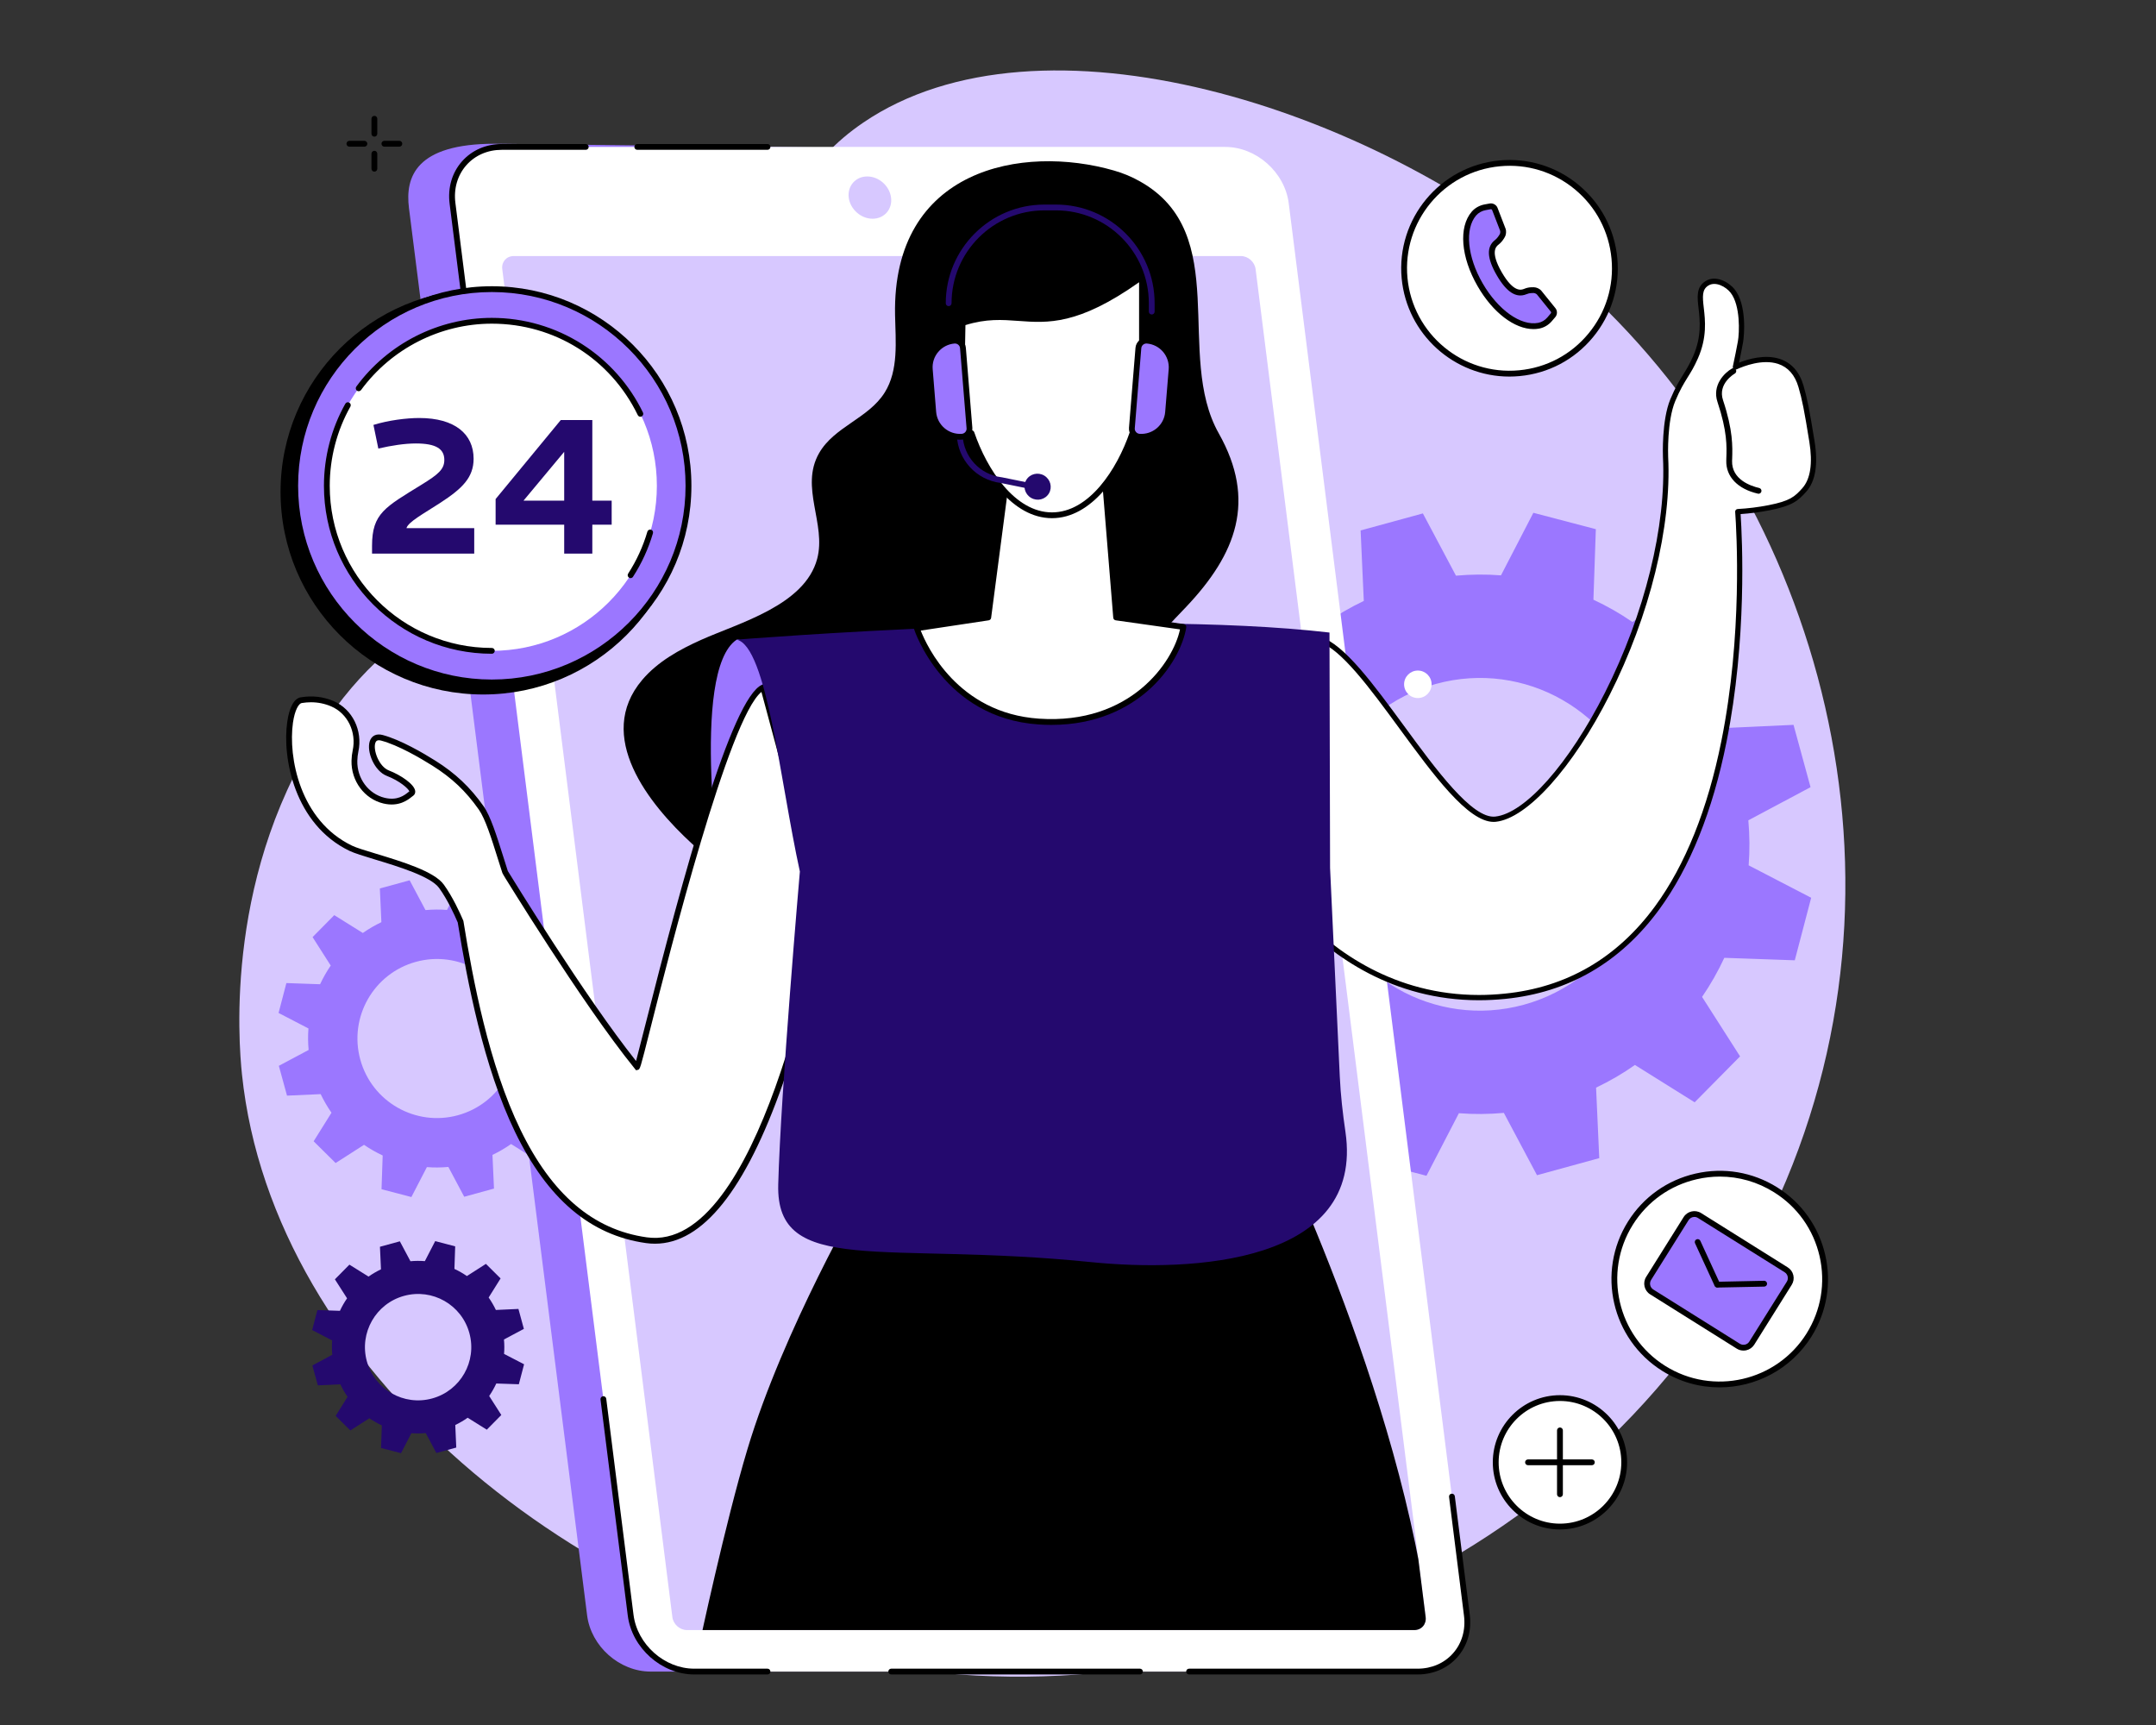 <?xml version="1.0" encoding="UTF-8"?>
<svg xmlns="http://www.w3.org/2000/svg" xmlns:xlink="http://www.w3.org/1999/xlink" width="250" zoomAndPan="magnify" viewBox="0 0 187.5 150" height="200" preserveAspectRatio="xMidYMid meet" version="1.0">
  <rect x="0" y="0" width="187.5" height="150" fill="#333333" stroke="none"/>
  <defs>
    <clipPath id="4d0c72084c">
      <path d="M 54.199 14 L 107.742 14 L 107.742 80.246 L 54.199 80.246 Z M 54.199 14 " clip-rule="nonzero"></path>
    </clipPath>
    <clipPath id="048216a967">
      <path d="M 123.984 140.613 L 119.84 107.777 L 145.445 100.18 L 158.719 40.34 C 153.422 7.703 108.473 8.207 107.848 8.207 L 44.672 22.266 C 44.047 22.266 43.602 22.773 43.68 23.398 L 24.18 31.18 L 24.18 81.367 L 46.543 104.781 L 54.914 112.418 L 58.473 140.613 C 58.551 141.242 59.121 141.746 59.746 141.746 L 122.992 141.746 C 123.621 141.746 124.062 141.242 123.984 140.613 Z M 123.984 140.613 " clip-rule="nonzero"></path>
    </clipPath>
    <clipPath id="867f767145">
      <path d="M 60.758 96.875 L 124.445 96.875 L 124.445 141.801 L 60.758 141.801 Z M 60.758 96.875 " clip-rule="nonzero"></path>
    </clipPath>
    <clipPath id="6467fea8c6">
      <path d="M 123.984 140.613 L 119.84 107.777 L 145.445 100.18 L 158.719 40.34 C 153.422 7.703 108.473 8.207 107.848 8.207 L 44.672 22.266 C 44.047 22.266 43.602 22.773 43.68 23.398 L 24.18 31.18 L 24.18 81.367 L 46.543 104.781 L 54.914 112.418 L 58.473 140.613 C 58.551 141.242 59.121 141.746 59.746 141.746 L 122.992 141.746 C 123.621 141.746 124.062 141.242 123.984 140.613 Z M 123.984 140.613 " clip-rule="nonzero"></path>
    </clipPath>
    <clipPath id="a63de31ba4">
      <path d="M 107.359 24.418 L 157.777 24.418 L 157.777 86.809 L 107.359 86.809 Z M 107.359 24.418 " clip-rule="nonzero"></path>
    </clipPath>
    <clipPath id="bd984343f4">
      <path d="M 123.984 140.613 L 119.84 107.777 L 145.445 100.18 L 158.719 40.34 C 153.422 7.703 108.473 8.207 107.848 8.207 L 44.672 22.266 C 44.047 22.266 43.602 22.773 43.68 23.398 L 24.18 31.18 L 24.18 81.367 L 46.543 104.781 L 54.914 112.418 L 58.473 140.613 C 58.551 141.242 59.121 141.746 59.746 141.746 L 122.992 141.746 C 123.621 141.746 124.062 141.242 123.984 140.613 Z M 123.984 140.613 " clip-rule="nonzero"></path>
    </clipPath>
    <clipPath id="878b353460">
      <path d="M 107.129 24.188 L 158 24.188 L 158 87 L 107.129 87 Z M 107.129 24.188 " clip-rule="nonzero"></path>
    </clipPath>
    <clipPath id="1287dfb0cd">
      <path d="M 123.984 140.613 L 119.84 107.777 L 145.445 100.18 L 158.719 40.34 C 153.422 7.703 108.473 8.207 107.848 8.207 L 44.672 22.266 C 44.047 22.266 43.602 22.773 43.68 23.398 L 24.18 31.18 L 24.18 81.367 L 46.543 104.781 L 54.914 112.418 L 58.473 140.613 C 58.551 141.242 59.121 141.746 59.746 141.746 L 122.992 141.746 C 123.621 141.746 124.062 141.242 123.984 140.613 Z M 123.984 140.613 " clip-rule="nonzero"></path>
    </clipPath>
    <clipPath id="1023315fb1">
      <path d="M 149.234 32 L 153.199 32 L 153.199 42.949 L 149.234 42.949 Z M 149.234 32 " clip-rule="nonzero"></path>
    </clipPath>
    <clipPath id="f6bfa53dd8">
      <path d="M 123.984 140.613 L 119.84 107.777 L 145.445 100.18 L 158.719 40.34 C 153.422 7.703 108.473 8.207 107.848 8.207 L 44.672 22.266 C 44.047 22.266 43.602 22.773 43.68 23.398 L 24.18 31.18 L 24.18 81.367 L 46.543 104.781 L 54.914 112.418 L 58.473 140.613 C 58.551 141.242 59.121 141.746 59.746 141.746 L 122.992 141.746 C 123.621 141.746 124.062 141.242 123.984 140.613 Z M 123.984 140.613 " clip-rule="nonzero"></path>
    </clipPath>
    <clipPath id="f4719d7991">
      <path d="M 61.75 55.535 L 71.738 55.535 L 71.738 79.102 L 61.75 79.102 Z M 61.75 55.535 " clip-rule="nonzero"></path>
    </clipPath>
    <clipPath id="37bb916f4d">
      <path d="M 123.984 140.613 L 119.84 107.777 L 145.445 100.18 L 158.719 40.34 C 153.422 7.703 108.473 8.207 107.848 8.207 L 44.672 22.266 C 44.047 22.266 43.602 22.773 43.68 23.398 L 24.18 31.18 L 24.18 81.367 L 46.543 104.781 L 54.914 112.418 L 58.473 140.613 C 58.551 141.242 59.121 141.746 59.746 141.746 L 122.992 141.746 C 123.621 141.746 124.062 141.242 123.984 140.613 Z M 123.984 140.613 " clip-rule="nonzero"></path>
    </clipPath>
    <clipPath id="7587466b2d">
      <path d="M 25.137 59.73 L 71.738 59.73 L 71.738 107.934 L 25.137 107.934 Z M 25.137 59.73 " clip-rule="nonzero"></path>
    </clipPath>
    <clipPath id="113dae4056">
      <path d="M 123.984 140.613 L 119.84 107.777 L 145.445 100.18 L 158.719 40.34 C 153.422 7.703 108.473 8.207 107.848 8.207 L 44.672 22.266 C 44.047 22.266 43.602 22.773 43.68 23.398 L 24.18 31.18 L 24.18 81.367 L 46.543 104.781 L 54.914 112.418 L 58.473 140.613 C 58.551 141.242 59.121 141.746 59.746 141.746 L 122.992 141.746 C 123.621 141.746 124.062 141.242 123.984 140.613 Z M 123.984 140.613 " clip-rule="nonzero"></path>
    </clipPath>
    <clipPath id="817a56eb83">
      <path d="M 24.832 59.426 L 71.969 59.426 L 71.969 108.164 L 24.832 108.164 Z M 24.832 59.426 " clip-rule="nonzero"></path>
    </clipPath>
    <clipPath id="49cae54429">
      <path d="M 123.984 140.613 L 119.84 107.777 L 145.445 100.18 L 158.719 40.34 C 153.422 7.703 108.473 8.207 107.848 8.207 L 44.672 22.266 C 44.047 22.266 43.602 22.773 43.68 23.398 L 24.18 31.18 L 24.18 81.367 L 46.543 104.781 L 54.914 112.418 L 58.473 140.613 C 58.551 141.242 59.121 141.746 59.746 141.746 L 122.992 141.746 C 123.621 141.746 124.062 141.242 123.984 140.613 Z M 123.984 140.613 " clip-rule="nonzero"></path>
    </clipPath>
    <clipPath id="a5d8af8f4f">
      <path d="M 64.035 54.164 L 117.199 54.164 L 117.199 110.07 L 64.035 110.07 Z M 64.035 54.164 " clip-rule="nonzero"></path>
    </clipPath>
    <clipPath id="67b32bff88">
      <path d="M 123.984 140.613 L 119.84 107.777 L 145.445 100.18 L 158.719 40.34 C 153.422 7.703 108.473 8.207 107.848 8.207 L 44.672 22.266 C 44.047 22.266 43.602 22.773 43.68 23.398 L 24.18 31.18 L 24.18 81.367 L 46.543 104.781 L 54.914 112.418 L 58.473 140.613 C 58.551 141.242 59.121 141.746 59.746 141.746 L 122.992 141.746 C 123.621 141.746 124.062 141.242 123.984 140.613 Z M 123.984 140.613 " clip-rule="nonzero"></path>
    </clipPath>
    <clipPath id="2c5542402d">
      <path d="M 79.672 41.043 L 102.938 41.043 L 102.938 62.855 L 79.672 62.855 Z M 79.672 41.043 " clip-rule="nonzero"></path>
    </clipPath>
    <clipPath id="7695a63ca3">
      <path d="M 123.984 140.613 L 119.84 107.777 L 145.445 100.18 L 158.719 40.34 C 153.422 7.703 108.473 8.207 107.848 8.207 L 44.672 22.266 C 44.047 22.266 43.602 22.773 43.68 23.398 L 24.18 31.18 L 24.18 81.367 L 46.543 104.781 L 54.914 112.418 L 58.473 140.613 C 58.551 141.242 59.121 141.746 59.746 141.746 L 122.992 141.746 C 123.621 141.746 124.062 141.242 123.984 140.613 Z M 123.984 140.613 " clip-rule="nonzero"></path>
    </clipPath>
    <clipPath id="6592b5b963">
      <path d="M 79.445 40.816 L 103.242 40.816 L 103.242 63.086 L 79.445 63.086 Z M 79.445 40.816 " clip-rule="nonzero"></path>
    </clipPath>
    <clipPath id="702b21fed1">
      <path d="M 123.984 140.613 L 119.84 107.777 L 145.445 100.18 L 158.719 40.34 C 153.422 7.703 108.473 8.207 107.848 8.207 L 44.672 22.266 C 44.047 22.266 43.602 22.773 43.68 23.398 L 24.18 31.18 L 24.18 81.367 L 46.543 104.781 L 54.914 112.418 L 58.473 140.613 C 58.551 141.242 59.121 141.746 59.746 141.746 L 122.992 141.746 C 123.621 141.746 124.062 141.242 123.984 140.613 Z M 123.984 140.613 " clip-rule="nonzero"></path>
    </clipPath>
    <clipPath id="77788d9c8d">
      <path d="M 81.578 24.035 L 101.332 24.035 L 101.332 44.855 L 81.578 44.855 Z M 81.578 24.035 " clip-rule="nonzero"></path>
    </clipPath>
    <clipPath id="12efca3e3c">
      <path d="M 123.984 140.613 L 119.84 107.777 L 145.445 100.18 L 158.719 40.34 C 153.422 7.703 108.473 8.207 107.848 8.207 L 44.672 22.266 C 44.047 22.266 43.602 22.773 43.68 23.398 L 24.18 31.18 L 24.18 81.367 L 46.543 104.781 L 54.914 112.418 L 58.473 140.613 C 58.551 141.242 59.121 141.746 59.746 141.746 L 122.992 141.746 C 123.621 141.746 124.062 141.242 123.984 140.613 Z M 123.984 140.613 " clip-rule="nonzero"></path>
    </clipPath>
    <clipPath id="ac10a73935">
      <path d="M 81.352 23.73 L 101.641 23.73 L 101.641 45.086 L 81.352 45.086 Z M 81.352 23.73 " clip-rule="nonzero"></path>
    </clipPath>
    <clipPath id="13c0249dba">
      <path d="M 123.984 140.613 L 119.84 107.777 L 145.445 100.18 L 158.719 40.34 C 153.422 7.703 108.473 8.207 107.848 8.207 L 44.672 22.266 C 44.047 22.266 43.602 22.773 43.68 23.398 L 24.18 31.18 L 24.18 81.367 L 46.543 104.781 L 54.914 112.418 L 58.473 140.613 C 58.551 141.242 59.121 141.746 59.746 141.746 L 122.992 141.746 C 123.621 141.746 124.062 141.242 123.984 140.613 Z M 123.984 140.613 " clip-rule="nonzero"></path>
    </clipPath>
    <clipPath id="cce53c5f4b">
      <path d="M 83.105 35.629 L 90.047 35.629 L 90.047 42.57 L 83.105 42.57 Z M 83.105 35.629 " clip-rule="nonzero"></path>
    </clipPath>
    <clipPath id="8df67375c1">
      <path d="M 123.984 140.613 L 119.84 107.777 L 145.445 100.18 L 158.719 40.34 C 153.422 7.703 108.473 8.207 107.848 8.207 L 44.672 22.266 C 44.047 22.266 43.602 22.773 43.68 23.398 L 24.18 31.18 L 24.18 81.367 L 46.543 104.781 L 54.914 112.418 L 58.473 140.613 C 58.551 141.242 59.121 141.746 59.746 141.746 L 122.992 141.746 C 123.621 141.746 124.062 141.242 123.984 140.613 Z M 123.984 140.613 " clip-rule="nonzero"></path>
    </clipPath>
    <clipPath id="2229b712ea">
      <path d="M 89.055 41.121 L 91.418 41.121 L 91.418 43.484 L 89.055 43.484 Z M 89.055 41.121 " clip-rule="nonzero"></path>
    </clipPath>
    <clipPath id="f7e793b2fa">
      <path d="M 123.984 140.613 L 119.84 107.777 L 145.445 100.18 L 158.719 40.34 C 153.422 7.703 108.473 8.207 107.848 8.207 L 44.672 22.266 C 44.047 22.266 43.602 22.773 43.68 23.398 L 24.18 31.18 L 24.18 81.367 L 46.543 104.781 L 54.914 112.418 L 58.473 140.613 C 58.551 141.242 59.121 141.746 59.746 141.746 L 122.992 141.746 C 123.621 141.746 124.062 141.242 123.984 140.613 Z M 123.984 140.613 " clip-rule="nonzero"></path>
    </clipPath>
    <clipPath id="a8feb6da1e">
      <path d="M 80.816 29.602 L 84.324 29.602 L 84.324 37.992 L 80.816 37.992 Z M 80.816 29.602 " clip-rule="nonzero"></path>
    </clipPath>
    <clipPath id="d002f071fd">
      <path d="M 123.984 140.613 L 119.84 107.777 L 145.445 100.18 L 158.719 40.34 C 153.422 7.703 108.473 8.207 107.848 8.207 L 44.672 22.266 C 44.047 22.266 43.602 22.773 43.68 23.398 L 24.18 31.18 L 24.18 81.367 L 46.543 104.781 L 54.914 112.418 L 58.473 140.613 C 58.551 141.242 59.121 141.746 59.746 141.746 L 122.992 141.746 C 123.621 141.746 124.062 141.242 123.984 140.613 Z M 123.984 140.613 " clip-rule="nonzero"></path>
    </clipPath>
    <clipPath id="ed469294fb">
      <path d="M 80.586 29.297 L 84.629 29.297 L 84.629 38.297 L 80.586 38.297 Z M 80.586 29.297 " clip-rule="nonzero"></path>
    </clipPath>
    <clipPath id="ac27b43089">
      <path d="M 123.984 140.613 L 119.84 107.777 L 145.445 100.18 L 158.719 40.34 C 153.422 7.703 108.473 8.207 107.848 8.207 L 44.672 22.266 C 44.047 22.266 43.602 22.773 43.68 23.398 L 24.18 31.18 L 24.18 81.367 L 46.543 104.781 L 54.914 112.418 L 58.473 140.613 C 58.551 141.242 59.121 141.746 59.746 141.746 L 122.992 141.746 C 123.621 141.746 124.062 141.242 123.984 140.613 Z M 123.984 140.613 " clip-rule="nonzero"></path>
    </clipPath>
    <clipPath id="1c76ae82eb">
      <path d="M 98.359 29.602 L 101.945 29.602 L 101.945 37.992 L 98.359 37.992 Z M 98.359 29.602 " clip-rule="nonzero"></path>
    </clipPath>
    <clipPath id="5e2f0704ad">
      <path d="M 123.984 140.613 L 119.84 107.777 L 145.445 100.18 L 158.719 40.34 C 153.422 7.703 108.473 8.207 107.848 8.207 L 44.672 22.266 C 44.047 22.266 43.602 22.773 43.68 23.398 L 24.18 31.18 L 24.18 81.367 L 46.543 104.781 L 54.914 112.418 L 58.473 140.613 C 58.551 141.242 59.121 141.746 59.746 141.746 L 122.992 141.746 C 123.621 141.746 124.062 141.242 123.984 140.613 Z M 123.984 140.613 " clip-rule="nonzero"></path>
    </clipPath>
    <clipPath id="aa8298b737">
      <path d="M 98.129 29.297 L 102.172 29.297 L 102.172 38.297 L 98.129 38.297 Z M 98.129 29.297 " clip-rule="nonzero"></path>
    </clipPath>
    <clipPath id="b81bfbdb4e">
      <path d="M 123.984 140.613 L 119.84 107.777 L 145.445 100.18 L 158.719 40.34 C 153.422 7.703 108.473 8.207 107.848 8.207 L 44.672 22.266 C 44.047 22.266 43.602 22.773 43.68 23.398 L 24.18 31.18 L 24.18 81.367 L 46.543 104.781 L 54.914 112.418 L 58.473 140.613 C 58.551 141.242 59.121 141.746 59.746 141.746 L 122.992 141.746 C 123.621 141.746 124.062 141.242 123.984 140.613 Z M 123.984 140.613 " clip-rule="nonzero"></path>
    </clipPath>
    <clipPath id="106449b570">
      <path d="M 82.188 17.781 L 100.418 17.781 L 100.418 27.391 L 82.188 27.391 Z M 82.188 17.781 " clip-rule="nonzero"></path>
    </clipPath>
    <clipPath id="67b7956c21">
      <path d="M 123.984 140.613 L 119.84 107.777 L 145.445 100.18 L 158.719 40.34 C 153.422 7.703 108.473 8.207 107.848 8.207 L 44.672 22.266 C 44.047 22.266 43.602 22.773 43.68 23.398 L 24.18 31.18 L 24.18 81.367 L 46.543 104.781 L 54.914 112.418 L 58.473 140.613 C 58.551 141.242 59.121 141.746 59.746 141.746 L 122.992 141.746 C 123.621 141.746 124.062 141.242 123.984 140.613 Z M 123.984 140.613 " clip-rule="nonzero"></path>
    </clipPath>
  </defs>
  <path fill="#d7c8ff" d="M 54.633 41.402 C 69.242 26.695 65.059 17.48 75.059 10.672 C 90.438 0.199 119.148 9.211 136.086 23.621 C 156.832 41.266 167.535 73.492 155.34 102.641 C 142.355 133.688 108.191 149.801 77.707 144.945 C 50.484 140.609 23.727 119.152 21.043 93.422 C 20.754 90.633 19.473 75.555 28.469 62.555 C 35.906 51.812 43.051 53.059 54.633 41.402 " fill-opacity="1" fill-rule="nonzero"></path>
  <path fill="#9b77ff" d="M 132.523 87.367 C 124.824 89.477 116.871 84.941 114.766 77.234 C 112.656 69.531 117.188 61.574 124.887 59.469 C 132.586 57.359 140.535 61.891 142.645 69.598 C 144.754 77.301 140.219 85.258 132.523 87.367 Z M 157.457 68.449 L 155.977 63.031 L 149.852 63.309 C 149.281 62.117 148.625 60.984 147.883 59.926 L 151.125 54.73 L 147.133 50.777 L 141.965 54.086 C 140.891 53.344 139.754 52.699 138.574 52.148 L 138.785 46.016 L 133.352 44.59 L 130.535 50.031 C 129.246 49.93 127.938 49.941 126.621 50.059 L 123.742 44.645 L 118.328 46.125 L 118.605 52.254 C 117.414 52.824 116.281 53.48 115.227 54.227 L 110.031 50.98 L 106.082 54.973 L 109.387 60.145 C 108.648 61.223 108 62.359 107.449 63.543 L 101.324 63.332 L 99.898 68.766 L 105.336 71.586 C 105.234 72.875 105.246 74.184 105.363 75.5 L 99.949 78.383 L 101.434 83.801 L 107.559 83.523 C 108.129 84.715 108.785 85.848 109.527 86.906 L 106.285 92.105 L 110.277 96.055 L 115.445 92.75 C 116.52 93.488 117.656 94.133 118.836 94.684 L 118.625 100.82 L 124.055 102.242 L 126.875 96.801 C 128.164 96.902 129.473 96.891 130.785 96.773 L 133.668 102.191 L 139.082 100.707 L 138.805 94.578 C 139.996 94.008 141.129 93.352 142.184 92.605 L 147.379 95.852 L 151.328 91.859 L 148.023 86.688 C 148.762 85.609 149.406 84.477 149.957 83.289 L 156.086 83.504 L 157.512 78.066 L 152.074 75.246 C 152.176 73.957 152.164 72.648 152.047 71.332 L 157.457 68.449 " fill-opacity="1" fill-rule="nonzero"></path>
  <path fill="#9b77ff" d="M 39.824 96.977 C 36.145 97.984 32.34 95.816 31.332 92.133 C 30.324 88.449 32.492 84.645 36.172 83.637 C 39.855 82.629 43.656 84.797 44.664 88.48 C 45.672 92.164 43.504 95.969 39.824 96.977 Z M 51.746 87.934 L 51.039 85.34 L 48.109 85.473 C 47.836 84.902 47.523 84.363 47.168 83.855 L 48.719 81.371 L 46.809 79.48 L 44.34 81.062 C 43.824 80.711 43.281 80.398 42.719 80.137 L 42.816 77.203 L 40.223 76.523 L 38.875 79.125 C 38.258 79.074 37.633 79.082 37.004 79.137 L 35.625 76.547 L 33.035 77.258 L 33.168 80.188 C 32.602 80.461 32.059 80.773 31.555 81.129 L 29.07 79.578 L 27.184 81.488 L 28.762 83.961 C 28.41 84.477 28.102 85.02 27.836 85.586 L 24.906 85.484 L 24.227 88.082 L 26.824 89.43 C 26.777 90.047 26.781 90.672 26.84 91.301 L 24.25 92.68 L 24.961 95.273 L 27.887 95.141 C 28.16 95.707 28.473 96.25 28.828 96.758 L 27.277 99.242 L 29.188 101.133 L 31.656 99.551 C 32.172 99.902 32.715 100.211 33.281 100.477 L 33.18 103.41 L 35.777 104.09 L 37.125 101.488 C 37.738 101.535 38.363 101.531 38.992 101.473 L 40.371 104.066 L 42.961 103.355 L 42.828 100.426 C 43.398 100.152 43.938 99.84 44.445 99.48 L 46.93 101.035 L 48.816 99.125 L 47.234 96.652 C 47.59 96.137 47.898 95.594 48.16 95.027 L 51.09 95.129 L 51.773 92.531 L 49.172 91.184 C 49.223 90.566 49.215 89.941 49.16 89.309 L 51.746 87.934 " fill-opacity="1" fill-rule="nonzero"></path>
  <path fill="#ffffff" d="M 141.25 127.156 C 141.25 130.242 138.75 132.746 135.664 132.746 C 132.578 132.746 130.078 130.242 130.078 127.156 C 130.078 124.07 132.578 121.57 135.664 121.57 C 138.75 121.57 141.25 124.07 141.25 127.156 " fill-opacity="1" fill-rule="nonzero"></path>
  <path fill="#000000" d="M 135.664 121.824 C 132.723 121.824 130.332 124.215 130.332 127.156 C 130.332 130.098 132.723 132.492 135.664 132.492 C 138.605 132.492 141 130.098 141 127.156 C 141 124.215 138.605 121.824 135.664 121.824 Z M 135.664 132.996 C 132.445 132.996 129.824 130.379 129.824 127.156 C 129.824 123.938 132.445 121.32 135.664 121.32 C 138.883 121.32 141.504 123.938 141.504 127.156 C 141.504 130.379 138.883 132.996 135.664 132.996 " fill-opacity="1" fill-rule="nonzero"></path>
  <path fill="#000000" d="M 135.664 130.188 C 135.523 130.188 135.41 130.074 135.41 129.934 L 135.41 124.383 C 135.41 124.242 135.523 124.129 135.664 124.129 C 135.805 124.129 135.918 124.242 135.918 124.383 L 135.918 129.934 C 135.918 130.074 135.805 130.188 135.664 130.188 " fill-opacity="1" fill-rule="nonzero"></path>
  <path fill="#000000" d="M 138.441 127.41 L 132.887 127.41 C 132.746 127.41 132.633 127.297 132.633 127.156 C 132.633 127.02 132.746 126.906 132.887 126.906 L 138.441 126.906 C 138.582 126.906 138.691 127.02 138.691 127.156 C 138.691 127.297 138.582 127.41 138.441 127.41 " fill-opacity="1" fill-rule="nonzero"></path>
  <path fill="#ffffff" d="M 141.789 106.363 C 144.477 102.074 150.133 100.773 154.422 103.461 C 158.711 106.148 160.008 111.805 157.324 116.094 C 154.633 120.383 148.98 121.68 144.691 118.992 C 140.402 116.305 139.105 110.652 141.789 106.363 " fill-opacity="1" fill-rule="nonzero"></path>
  <path fill="#000000" d="M 141.789 106.363 L 141.793 106.363 Z M 149.574 102.312 C 148.902 102.312 148.23 102.387 147.562 102.543 C 145.242 103.074 143.266 104.48 142.004 106.496 C 139.395 110.66 140.66 116.172 144.824 118.777 C 148.988 121.387 154.5 120.121 157.109 115.957 C 158.371 113.941 158.773 111.555 158.242 109.234 C 157.707 106.914 156.305 104.938 154.285 103.676 C 152.852 102.777 151.227 102.312 149.574 102.312 Z M 149.539 120.641 C 147.832 120.641 146.109 120.18 144.559 119.207 C 140.156 116.449 138.82 110.629 141.578 106.227 C 142.91 104.098 144.996 102.613 147.449 102.051 C 149.898 101.488 152.422 101.914 154.555 103.246 C 156.688 104.582 158.168 106.668 158.734 109.121 C 159.297 111.57 158.871 114.094 157.535 116.227 C 155.75 119.074 152.68 120.641 149.539 120.641 " fill-opacity="1" fill-rule="nonzero"></path>
  <path fill="#9b77ff" d="M 151.57 117.309 L 143.25 112.098 C 143.07 111.98 143.012 111.746 143.129 111.562 L 146.879 105.574 C 146.992 105.395 147.23 105.34 147.41 105.453 L 155.73 110.664 C 155.91 110.777 155.965 111.016 155.855 111.195 L 152.102 117.184 C 151.988 117.367 151.75 117.422 151.57 117.309 " fill-opacity="1" fill-rule="nonzero"></path>
  <path fill="#000000" d="M 147.355 105.82 C 147.156 105.82 146.961 105.922 146.848 106.102 L 143.59 111.301 C 143.414 111.582 143.5 111.953 143.777 112.129 L 151.309 116.848 C 151.441 116.93 151.605 116.957 151.762 116.922 C 151.918 116.887 152.051 116.793 152.133 116.656 L 155.391 111.457 C 155.477 111.32 155.504 111.16 155.469 111.004 C 155.434 110.848 155.34 110.715 155.203 110.629 L 147.672 105.914 C 147.574 105.852 147.465 105.82 147.355 105.82 Z M 151.625 117.441 C 151.418 117.441 151.219 117.387 151.039 117.273 L 143.512 112.555 C 142.996 112.234 142.836 111.551 143.16 111.035 L 146.418 105.836 C 146.742 105.316 147.426 105.16 147.941 105.484 L 155.469 110.203 C 155.719 110.359 155.895 110.602 155.961 110.891 C 156.027 111.18 155.977 111.473 155.82 111.723 L 152.562 116.926 C 152.406 117.176 152.16 117.348 151.875 117.414 C 151.789 117.434 151.707 117.441 151.625 117.441 " fill-opacity="1" fill-rule="nonzero"></path>
  <path fill="#000000" d="M 149.34 111.949 C 149.246 111.949 149.152 111.895 149.109 111.801 L 147.41 108.105 C 147.355 107.98 147.41 107.832 147.535 107.773 C 147.664 107.715 147.812 107.77 147.871 107.895 L 149.57 111.59 C 149.629 111.719 149.57 111.867 149.445 111.926 C 149.41 111.941 149.375 111.949 149.34 111.949 " fill-opacity="1" fill-rule="nonzero"></path>
  <path fill="#000000" d="M 149.359 111.961 C 149.223 111.961 149.109 111.852 149.105 111.715 C 149.105 111.574 149.215 111.461 149.355 111.457 L 153.418 111.371 C 153.555 111.367 153.676 111.48 153.676 111.621 C 153.68 111.758 153.57 111.875 153.43 111.879 L 149.363 111.961 C 149.363 111.961 149.359 111.961 149.359 111.961 " fill-opacity="1" fill-rule="nonzero"></path>
  <path fill="#ffffff" d="M 122.152 24.184 C 121.68 19.145 125.379 14.676 130.418 14.203 C 135.457 13.73 139.926 17.434 140.398 22.473 C 140.871 27.512 137.172 31.98 132.133 32.453 C 127.094 32.926 122.625 29.223 122.152 24.184 " fill-opacity="1" fill-rule="nonzero"></path>
  <path fill="#000000" d="M 122.402 24.16 C 122.863 29.051 127.211 32.66 132.109 32.199 C 134.477 31.977 136.621 30.848 138.137 29.012 C 139.656 27.18 140.371 24.867 140.148 22.496 C 139.926 20.125 138.793 17.984 136.961 16.465 C 135.129 14.949 132.812 14.234 130.445 14.457 C 125.551 14.914 121.945 19.27 122.402 24.16 Z M 131.27 32.746 C 126.469 32.746 122.355 29.078 121.898 24.207 C 121.418 19.039 125.227 14.438 130.398 13.953 C 132.898 13.719 135.348 14.473 137.285 16.078 C 139.219 17.68 140.414 19.945 140.652 22.449 C 140.887 24.953 140.133 27.398 138.527 29.336 C 136.922 31.273 134.66 32.469 132.156 32.703 C 131.859 32.73 131.562 32.746 131.27 32.746 " fill-opacity="1" fill-rule="nonzero"></path>
  <path fill="#9b77ff" d="M 135.074 26.957 L 133.859 25.453 C 133.758 25.328 133.547 25.227 133.383 25.227 L 133.18 25.23 C 132.996 25.234 132.816 25.281 132.648 25.352 C 132.168 25.547 131.395 25.555 130.383 23.801 C 129.375 22.059 129.758 21.391 130.168 21.074 C 130.344 20.934 130.488 20.758 130.602 20.566 L 130.648 20.488 C 130.73 20.352 130.75 20.117 130.695 19.965 L 130 18.16 C 129.941 18.012 129.766 17.914 129.605 17.941 L 129.156 18.023 C 128.781 18.094 128.43 18.281 128.18 18.574 C 127.121 19.812 127.297 22.297 128.723 24.762 C 130.148 27.234 132.215 28.629 133.82 28.324 C 134.191 28.25 134.523 28.047 134.766 27.762 L 135.07 27.406 C 135.172 27.281 135.176 27.082 135.074 26.957 " fill-opacity="1" fill-rule="nonzero"></path>
  <path fill="#000000" d="M 129.664 18.191 C 129.66 18.191 129.652 18.191 129.652 18.191 L 129.203 18.273 C 128.871 18.332 128.578 18.5 128.371 18.738 C 127.375 19.902 127.605 22.328 128.941 24.637 C 130.277 26.949 132.262 28.363 133.773 28.074 C 134.078 28.016 134.363 27.848 134.574 27.598 L 134.875 27.242 C 134.902 27.211 134.902 27.145 134.879 27.113 L 133.664 25.609 C 133.613 25.547 133.465 25.48 133.387 25.48 L 133.184 25.484 C 133.047 25.488 132.898 25.52 132.742 25.586 C 131.859 25.945 131.016 25.406 130.164 23.93 C 129.312 22.457 129.262 21.457 130.012 20.875 C 130.148 20.766 130.277 20.617 130.387 20.434 L 130.434 20.359 C 130.473 20.289 130.488 20.133 130.457 20.055 L 129.762 18.254 C 129.75 18.219 129.699 18.191 129.664 18.191 Z M 133.367 28.617 C 131.723 28.617 129.828 27.188 128.504 24.887 C 127.043 22.359 126.836 19.754 127.988 18.41 C 128.27 18.082 128.668 17.859 129.109 17.777 L 129.559 17.695 C 129.836 17.645 130.133 17.809 130.234 18.07 L 130.93 19.875 C 131.016 20.098 130.988 20.418 130.863 20.617 L 130.82 20.695 C 130.68 20.93 130.512 21.125 130.32 21.273 C 130.133 21.422 129.559 21.867 130.602 23.676 C 131.648 25.488 132.324 25.211 132.551 25.117 C 132.762 25.031 132.973 24.984 133.176 24.98 L 133.379 24.977 C 133.621 24.977 133.91 25.109 134.055 25.293 L 135.27 26.797 C 135.449 27.016 135.445 27.355 135.262 27.57 L 134.957 27.926 C 134.672 28.262 134.285 28.488 133.867 28.57 C 133.703 28.602 133.535 28.617 133.367 28.617 " fill-opacity="1" fill-rule="nonzero"></path>
  <path fill="#000000" d="M 32.559 11.883 C 32.418 11.883 32.305 11.773 32.305 11.633 L 32.305 10.324 C 32.305 10.188 32.418 10.074 32.559 10.074 C 32.699 10.074 32.812 10.188 32.812 10.324 L 32.812 11.633 C 32.812 11.773 32.699 11.883 32.559 11.883 " fill-opacity="1" fill-rule="nonzero"></path>
  <path fill="#000000" d="M 32.559 14.926 C 32.418 14.926 32.305 14.812 32.305 14.672 L 32.305 13.367 C 32.305 13.23 32.418 13.113 32.559 13.113 C 32.699 13.113 32.812 13.23 32.812 13.367 L 32.812 14.672 C 32.812 14.812 32.699 14.926 32.559 14.926 " fill-opacity="1" fill-rule="nonzero"></path>
  <path fill="#000000" d="M 31.691 12.754 L 30.387 12.754 C 30.246 12.754 30.133 12.641 30.133 12.5 C 30.133 12.359 30.246 12.246 30.387 12.246 L 31.691 12.246 C 31.832 12.246 31.945 12.359 31.945 12.5 C 31.945 12.641 31.832 12.754 31.691 12.754 " fill-opacity="1" fill-rule="nonzero"></path>
  <path fill="#000000" d="M 34.73 12.754 L 33.426 12.754 C 33.285 12.754 33.176 12.641 33.176 12.5 C 33.176 12.359 33.285 12.246 33.426 12.246 L 34.73 12.246 C 34.871 12.246 34.984 12.359 34.984 12.5 C 34.984 12.641 34.871 12.754 34.73 12.754 " fill-opacity="1" fill-rule="nonzero"></path>
  <path fill="#ffffff" d="M 53.137 30.988 C 51.918 30.988 50.926 31.98 50.926 33.203 C 50.926 34.422 51.918 35.414 53.137 35.414 C 54.359 35.414 55.352 34.422 55.352 33.203 C 55.352 31.98 54.359 30.988 53.137 30.988 Z M 53.137 35.922 C 51.641 35.922 50.418 34.699 50.418 33.203 C 50.418 31.703 51.641 30.484 53.137 30.484 C 54.637 30.484 55.855 31.703 55.855 33.203 C 55.855 34.699 54.637 35.922 53.137 35.922 " fill-opacity="1" fill-rule="nonzero"></path>
  <path fill="#ffffff" d="M 124.5 59.504 C 124.5 60.164 123.965 60.699 123.305 60.699 C 122.645 60.699 122.109 60.164 122.109 59.504 C 122.109 58.844 122.645 58.309 123.305 58.309 C 123.965 58.309 124.5 58.844 124.5 59.504 " fill-opacity="1" fill-rule="nonzero"></path>
  <path fill="#9b77ff" d="M 56.586 145.355 L 119.492 145.355 C 122.207 145.355 124.125 143.164 123.785 140.461 L 108.293 18.09 C 107.953 15.387 105.477 13.199 102.766 13.199 L 43.016 12.5 C 36.156 12.5 35.227 15.387 35.566 18.09 L 51.059 140.461 C 51.398 143.164 53.875 145.355 56.586 145.355 " fill-opacity="1" fill-rule="nonzero"></path>
  <path fill="#ffffff" d="M 60.371 145.355 L 123.281 145.355 C 125.992 145.355 127.91 143.156 127.57 140.445 L 112.078 17.688 C 111.738 14.977 109.262 12.777 106.551 12.777 L 43.645 12.777 C 40.934 12.777 39.012 14.977 39.355 17.688 L 54.844 140.445 C 55.188 143.156 57.66 145.355 60.371 145.355 " fill-opacity="1" fill-rule="nonzero"></path>
  <path fill="#000000" d="M 41.344 33.727 C 41.219 33.727 41.113 33.633 41.094 33.504 L 39.102 17.719 C 38.926 16.324 39.309 15.016 40.176 14.035 C 41.035 13.062 42.266 12.523 43.645 12.523 L 50.945 12.523 C 51.082 12.523 51.195 12.637 51.195 12.777 C 51.195 12.918 51.082 13.027 50.945 13.027 L 43.645 13.027 C 42.414 13.027 41.316 13.504 40.555 14.367 C 39.785 15.242 39.445 16.41 39.605 17.652 L 41.598 33.441 C 41.613 33.582 41.516 33.707 41.379 33.723 C 41.367 33.727 41.355 33.727 41.344 33.727 " fill-opacity="1" fill-rule="nonzero"></path>
  <path fill="#000000" d="M 66.75 13.027 L 55.422 13.027 C 55.281 13.027 55.168 12.918 55.168 12.777 C 55.168 12.637 55.281 12.523 55.422 12.523 L 66.75 12.523 C 66.887 12.523 67 12.637 67 12.777 C 67 12.918 66.887 13.027 66.75 13.027 " fill-opacity="1" fill-rule="nonzero"></path>
  <path fill="#000000" d="M 123.281 145.605 L 103.41 145.605 C 103.27 145.605 103.156 145.492 103.156 145.355 C 103.156 145.215 103.27 145.102 103.41 145.102 L 123.281 145.102 C 124.508 145.102 125.605 144.625 126.367 143.762 C 127.137 142.891 127.477 141.723 127.316 140.477 L 126.02 130.168 C 126 130.031 126.098 129.902 126.234 129.887 C 126.375 129.867 126.5 129.969 126.52 130.105 L 127.82 140.414 C 127.996 141.805 127.613 143.113 126.746 144.098 C 125.887 145.07 124.656 145.605 123.281 145.605 " fill-opacity="1" fill-rule="nonzero"></path>
  <path fill="#000000" d="M 99.141 145.605 L 77.508 145.605 C 77.367 145.605 77.254 145.492 77.254 145.355 C 77.254 145.215 77.367 145.102 77.508 145.102 L 99.141 145.102 C 99.277 145.102 99.391 145.215 99.391 145.355 C 99.391 145.492 99.277 145.605 99.141 145.605 " fill-opacity="1" fill-rule="nonzero"></path>
  <path fill="#000000" d="M 66.75 145.605 L 60.371 145.605 C 57.543 145.605 54.949 143.305 54.594 140.477 L 52.223 121.691 C 52.207 121.555 52.305 121.43 52.441 121.41 C 52.582 121.395 52.707 121.492 52.723 121.629 L 55.094 140.414 C 55.422 143 57.789 145.102 60.371 145.102 L 66.75 145.102 C 66.887 145.102 67 145.215 67 145.355 C 67 145.492 66.887 145.605 66.75 145.605 " fill-opacity="1" fill-rule="nonzero"></path>
  <path fill="#d7c8ff" d="M 123.984 140.613 L 109.195 23.398 C 109.113 22.773 108.543 22.266 107.918 22.266 L 44.672 22.266 C 44.047 22.266 43.602 22.773 43.68 23.398 L 58.473 140.613 C 58.551 141.242 59.121 141.746 59.746 141.746 L 122.992 141.746 C 123.621 141.746 124.062 141.242 123.984 140.613 " fill-opacity="1" fill-rule="nonzero"></path>
  <path fill="#d7c8ff" d="M 75.883 19.02 C 76.902 19.02 77.621 18.195 77.492 17.184 C 77.363 16.168 76.438 15.344 75.422 15.344 C 74.406 15.344 73.688 16.168 73.812 17.184 C 73.941 18.195 74.871 19.02 75.883 19.02 " fill-opacity="1" fill-rule="nonzero"></path>
  <g clip-path="url(#4d0c72084c)">
    <g clip-path="url(#048216a967)">
      <path fill="#000000" d="M 96.875 14.828 C 97.668 15.055 98.434 15.371 99.16 15.785 C 107.207 20.328 102.145 30.863 105.992 37.684 C 109.289 43.531 107.535 48.152 103.145 52.785 C 100.602 55.465 98.219 57.695 97.441 61.453 C 96.992 63.617 96.887 65.852 96.32 67.988 C 93.508 78.539 81.246 81.816 71.68 79.523 C 67.402 78.5 63.41 76.34 60.172 73.359 C 56.434 69.922 51.691 64.023 55.859 59.113 C 57.211 57.523 59.09 56.484 60.992 55.633 C 64.305 54.152 69.988 52.633 71.066 48.598 C 71.879 45.555 69.543 42.367 71.23 39.41 C 72.547 37.098 75.516 36.395 76.934 34.141 C 78.16 32.191 77.887 29.691 77.84 27.391 C 77.59 14.637 88.926 12.539 96.875 14.828 " fill-opacity="1" fill-rule="nonzero"></path>
    </g>
  </g>
  <g clip-path="url(#867f767145)">
    <g clip-path="url(#6467fea8c6)">
      <path fill="#000000" d="M 60.812 143.043 C 60.812 143.043 63.062 132.473 65.004 126.012 C 68.133 115.582 74.984 103.785 74.984 103.785 L 109.945 96.941 C 109.945 96.941 122.027 121.172 124.387 142.266 C 124.387 142.266 114.652 149.207 102.219 150.305 C 93.953 151.035 76.711 143.855 60.812 143.043 " fill-opacity="1" fill-rule="nonzero"></path>
    </g>
  </g>
  <g clip-path="url(#a63de31ba4)">
    <g clip-path="url(#bd984343f4)">
      <path fill="#ffffff" d="M 157.578 38.383 C 157.133 35.633 156.945 34.695 156.625 33.594 C 156.293 32.465 155.648 31.734 154.703 31.426 C 153.355 30.984 151.742 31.539 150.922 31.918 C 151.078 31.188 151.254 30.328 151.359 29.73 C 151.465 29.16 151.672 26.57 150.684 25.312 C 150.242 24.746 149.219 24.141 148.43 24.648 C 147.746 25.086 147.832 25.84 147.945 26.797 C 148.066 27.852 148.234 29.301 147.449 31.074 C 147.129 31.801 146.859 32.238 146.574 32.699 C 146.246 33.23 145.902 33.781 145.477 34.797 C 144.73 36.59 144.844 39.605 144.848 39.734 C 145.152 45.75 143.258 53.449 139.777 60.336 C 136.621 66.582 132.711 70.961 130.051 71.234 C 127.922 71.449 124.859 67.273 121.902 63.234 C 119.27 59.645 116.785 56.254 114.766 55.586 C 114.641 55.543 114.508 55.602 114.457 55.723 L 107.406 71.383 C 107.379 71.445 107.379 71.516 107.402 71.582 C 107.422 71.621 109.176 75.809 112.922 79.727 C 116.074 83.023 121.266 86.746 128.621 86.746 C 129.355 86.746 130.113 86.711 130.891 86.629 C 136.328 86.082 140.777 83.496 144.113 78.945 C 146.766 75.324 148.723 70.457 149.926 64.477 C 151.785 55.234 151.25 46.125 151.133 44.488 C 152.035 44.441 152.945 44.324 153.84 44.152 C 155.785 43.773 156.227 43.363 156.902 42.613 C 157.668 41.762 157.895 40.34 157.578 38.383 " fill-opacity="1" fill-rule="nonzero"></path>
    </g>
  </g>
  <g clip-path="url(#878b353460)">
    <g clip-path="url(#1287dfb0cd)">
      <path fill="#000000" d="M 114.688 55.801 C 114.676 55.801 114.668 55.805 114.664 55.816 L 107.613 71.477 C 107.613 71.48 107.613 71.488 107.613 71.496 C 107.633 71.535 109.379 75.691 113.086 79.57 C 116.117 82.738 121.273 86.52 128.621 86.52 C 129.359 86.52 130.113 86.48 130.867 86.402 C 136.238 85.863 140.633 83.309 143.93 78.812 C 146.562 75.219 148.508 70.379 149.703 64.43 C 151.551 55.246 151.027 46.219 150.902 44.504 C 150.898 44.445 150.918 44.383 150.961 44.336 C 151 44.293 151.059 44.266 151.117 44.262 C 152.012 44.215 152.914 44.102 153.797 43.93 C 155.672 43.562 156.074 43.195 156.734 42.461 C 157.449 41.664 157.656 40.305 157.352 38.418 C 156.91 35.684 156.727 34.746 156.406 33.66 C 156.098 32.605 155.5 31.926 154.633 31.641 C 153.277 31.199 151.652 31.832 151.02 32.121 C 150.941 32.16 150.848 32.148 150.781 32.094 C 150.715 32.039 150.684 31.953 150.699 31.867 C 150.863 31.121 151.031 30.266 151.137 29.691 C 151.273 28.945 151.371 26.559 150.504 25.453 C 150.098 24.934 149.191 24.43 148.555 24.84 C 148.016 25.184 148.055 25.77 148.172 26.77 C 148.297 27.852 148.469 29.336 147.66 31.168 C 147.332 31.91 147.059 32.352 146.766 32.816 C 146.441 33.344 146.105 33.883 145.688 34.883 C 144.961 36.629 145.07 39.602 145.074 39.727 C 145.383 45.777 143.477 53.52 139.98 60.438 C 136.793 66.75 132.809 71.18 130.074 71.461 C 130.016 71.465 129.957 71.469 129.895 71.469 C 127.652 71.469 124.637 67.352 121.719 63.367 C 119.109 59.809 116.645 56.445 114.691 55.801 C 114.691 55.801 114.688 55.801 114.688 55.801 Z M 128.621 86.977 C 121.113 86.977 115.852 83.117 112.758 79.883 C 108.984 75.938 107.211 71.711 107.191 71.668 C 107.145 71.547 107.145 71.406 107.199 71.289 L 114.25 55.629 C 114.348 55.402 114.602 55.293 114.836 55.371 C 116.926 56.059 119.43 59.48 122.086 63.098 C 124.871 66.902 128.031 71.211 130.027 71.008 C 132.617 70.742 136.453 66.414 139.574 60.234 C 143.035 53.383 144.922 45.723 144.621 39.746 C 144.617 39.613 144.5 36.547 145.266 34.711 C 145.699 33.676 146.047 33.117 146.379 32.578 C 146.66 32.125 146.926 31.695 147.242 30.984 C 148 29.266 147.836 27.852 147.719 26.82 C 147.602 25.828 147.504 24.973 148.309 24.453 C 149.211 23.875 150.367 24.539 150.863 25.172 C 151.914 26.508 151.699 29.141 151.586 29.773 C 151.5 30.242 151.371 30.902 151.238 31.535 C 152.07 31.207 153.512 30.797 154.773 31.207 C 155.793 31.543 156.492 32.324 156.844 33.531 C 157.168 34.645 157.355 35.586 157.801 38.344 C 158.133 40.375 157.887 41.863 157.074 42.766 C 156.383 43.531 155.895 43.984 153.883 44.375 C 153.055 44.539 152.211 44.645 151.375 44.703 C 151.52 46.895 151.938 55.629 150.148 64.52 C 148.941 70.535 146.969 75.434 144.297 79.082 C 140.922 83.688 136.418 86.305 130.914 86.859 C 130.145 86.934 129.375 86.977 128.621 86.977 " fill-opacity="1" fill-rule="nonzero"></path>
    </g>
  </g>
  <g clip-path="url(#1023315fb1)">
    <g clip-path="url(#f6bfa53dd8)">
      <path fill="#000000" d="M 152.938 42.934 C 152.918 42.934 152.898 42.93 152.879 42.926 C 151.117 42.52 150.09 41.445 150.129 40.055 L 150.133 39.859 C 150.172 38.812 150.215 37.508 149.363 34.953 C 148.879 33.496 149.973 32.414 150.621 32.047 C 150.742 31.977 150.895 32.02 150.965 32.141 C 151.031 32.262 150.992 32.414 150.871 32.484 C 150.809 32.52 149.367 33.367 149.844 34.793 C 150.723 37.434 150.672 38.844 150.641 39.875 L 150.633 40.07 C 150.586 41.703 152.266 42.266 152.992 42.434 C 153.129 42.465 153.211 42.598 153.184 42.738 C 153.156 42.852 153.051 42.934 152.938 42.934 " fill-opacity="1" fill-rule="nonzero"></path>
    </g>
  </g>
  <g clip-path="url(#f4719d7991)">
    <g clip-path="url(#37bb916f4d)">
      <path fill="#9b77ff" d="M 62.746 77.113 C 62.746 77.113 59.953 58.355 64.07 55.621 C 64.285 55.477 67.051 56.445 69.227 59.117 C 71.281 61.637 71.668 68.207 71.668 68.207 L 70.895 79.031 L 62.746 77.113 " fill-opacity="1" fill-rule="nonzero"></path>
    </g>
  </g>
  <g clip-path="url(#7587466b2d)">
    <g clip-path="url(#113dae4056)">
      <path fill="#ffffff" d="M 66.375 59.777 C 62.762 61.312 55.57 92.98 55.414 92.785 C 50.828 87.141 43.934 75.848 43.934 75.848 C 43.246 73.738 42.578 71.285 41.848 70.254 C 40.828 68.809 39.633 67.555 37.727 66.359 C 36.746 65.742 34.75 64.566 33.219 64.156 C 31.688 63.746 32.359 66.703 33.73 67.23 C 35.105 67.762 36.16 68.73 35.785 68.992 C 35.523 69.172 34.797 69.957 33.395 69.621 C 31.824 69.242 30.785 67.766 30.824 66.148 C 30.828 65.871 30.855 65.586 30.918 65.312 C 31.277 63.625 30.488 61.875 28.902 61.191 C 28.152 60.871 27.254 60.711 26.195 60.887 C 24.523 61.16 24.121 70.691 30.504 73.762 C 31.828 74.398 37.266 75.52 38.387 77.062 C 39.129 78.086 39.73 79.387 40.055 80.148 C 42.152 93.168 45.828 106.383 56.211 107.844 C 66.598 109.305 71.668 79.426 71.668 79.426 L 66.375 59.777 " fill-opacity="1" fill-rule="nonzero"></path>
    </g>
  </g>
  <g clip-path="url(#817a56eb83)">
    <g clip-path="url(#49cae54429)">
      <path fill="#000000" d="M 27.047 61.066 C 26.781 61.066 26.512 61.09 26.238 61.133 C 25.984 61.176 25.637 61.73 25.477 62.848 C 25.055 65.82 26.07 71.352 30.613 73.535 C 31 73.723 31.793 73.961 32.707 74.238 C 34.961 74.922 37.766 75.773 38.59 76.914 C 39.359 77.973 39.984 79.336 40.289 80.051 L 40.305 80.109 C 41.121 85.191 42.523 92.594 45.254 98.219 C 47.992 103.871 51.59 106.938 56.246 107.594 C 66.07 108.98 71.156 80.863 71.41 79.438 L 66.219 60.168 C 63.387 62.449 58.254 82.75 56.531 89.555 C 55.664 92.988 55.664 92.988 55.469 93.031 L 55.316 93.066 L 55.219 92.945 C 52.84 90.02 49.84 85.562 47.742 82.336 C 46.555 80.512 45.523 78.879 44.867 77.832 C 43.965 76.395 43.75 76.047 43.699 75.922 L 43.695 75.926 C 43.555 75.496 43.414 75.055 43.277 74.613 C 42.75 72.93 42.203 71.191 41.641 70.398 C 40.504 68.781 39.289 67.637 37.59 66.57 C 36.57 65.93 34.637 64.797 33.152 64.402 C 32.793 64.305 32.688 64.453 32.637 64.613 C 32.438 65.227 32.957 66.664 33.82 66.996 C 34.867 67.402 36.039 68.199 36.109 68.785 C 36.129 68.953 36.062 69.105 35.93 69.199 C 35.898 69.219 35.867 69.246 35.824 69.277 C 35.484 69.551 34.688 70.191 33.336 69.867 C 31.691 69.473 30.527 67.906 30.57 66.145 C 30.578 65.828 30.613 65.531 30.672 65.258 C 31.016 63.652 30.23 62.039 28.805 61.426 C 28.246 61.188 27.66 61.066 27.047 61.066 Z M 56.965 108.148 C 56.703 108.148 56.441 108.133 56.176 108.094 C 51.34 107.414 47.617 104.254 44.797 98.441 C 42.047 92.766 40.633 85.332 39.809 80.219 C 39.512 79.516 38.91 78.215 38.184 77.211 C 37.453 76.207 34.629 75.348 32.562 74.723 C 31.625 74.438 30.816 74.191 30.395 73.988 C 25.609 71.688 24.531 65.891 24.98 62.777 C 25.164 61.492 25.582 60.73 26.156 60.637 C 27.156 60.469 28.113 60.578 29.004 60.961 C 30.652 61.668 31.559 63.523 31.164 65.363 C 31.113 65.605 31.082 65.871 31.074 66.156 C 31.039 67.684 32.039 69.035 33.453 69.375 C 34.562 69.641 35.18 69.148 35.508 68.883 C 35.543 68.855 35.574 68.832 35.602 68.812 C 35.516 68.578 34.773 67.906 33.641 67.469 C 32.555 67.051 31.863 65.363 32.156 64.457 C 32.316 63.969 32.734 63.766 33.285 63.914 C 34.832 64.328 36.816 65.488 37.859 66.145 C 39.598 67.234 40.891 68.457 42.055 70.105 C 42.66 70.965 43.191 72.664 43.758 74.461 C 43.895 74.891 44.027 75.324 44.164 75.742 C 44.52 76.32 50.859 86.664 55.316 92.262 C 55.465 91.711 55.73 90.664 56.043 89.43 C 59.414 76.109 63.621 60.672 66.277 59.543 L 66.543 59.43 L 71.926 79.41 L 71.914 79.465 C 71.902 79.543 70.617 87.043 68.07 94.266 C 64.828 103.484 61.094 108.148 56.965 108.148 " fill-opacity="1" fill-rule="nonzero"></path>
    </g>
  </g>
  <g clip-path="url(#a5d8af8f4f)">
    <g clip-path="url(#67b32bff88)">
      <path fill="#24096e" d="M 117.008 98.414 C 116.773 96.82 116.59 95.215 116.516 93.605 L 115.672 75.473 L 115.621 55.004 C 97.645 52.902 64.07 55.621 64.07 55.621 C 66.707 56.23 67.812 67.809 69.562 75.785 C 69.562 75.785 67.895 94.938 67.68 102.992 C 67.461 111.047 76.824 107.914 94.855 109.746 C 103.727 110.648 118.684 109.859 117.008 98.414 " fill-opacity="1" fill-rule="nonzero"></path>
    </g>
  </g>
  <g clip-path="url(#2c5542402d)">
    <g clip-path="url(#7695a63ca3)">
      <path fill="#ffffff" d="M 87.598 41.098 L 85.945 53.691 L 79.73 54.629 C 79.73 54.629 82.109 62.188 90.336 62.746 C 98.562 63.305 102.453 57.551 102.914 54.516 L 97.066 53.691 L 96.074 41.469 L 87.598 41.098 " fill-opacity="1" fill-rule="nonzero"></path>
    </g>
  </g>
  <g clip-path="url(#6592b5b963)">
    <g clip-path="url(#702b21fed1)">
      <path fill="#000000" d="M 85.945 53.691 L 85.949 53.691 Z M 80.074 54.832 C 80.605 56.188 83.297 62.012 90.355 62.492 C 98.324 63.035 102.027 57.562 102.621 54.73 L 97.031 53.941 C 96.914 53.926 96.824 53.828 96.816 53.711 L 95.84 41.715 L 87.816 41.363 L 86.195 53.723 C 86.184 53.836 86.094 53.922 85.984 53.941 Z M 91.438 63.035 C 91.074 63.035 90.703 63.023 90.32 62.996 C 82.02 62.434 79.516 54.781 79.492 54.703 C 79.469 54.633 79.48 54.559 79.52 54.496 C 79.555 54.434 79.621 54.391 79.695 54.379 L 85.719 53.469 L 87.348 41.066 C 87.363 40.938 87.477 40.844 87.605 40.848 L 96.086 41.219 C 96.211 41.223 96.316 41.324 96.324 41.449 L 97.301 53.469 L 102.949 54.266 C 103.016 54.277 103.078 54.312 103.117 54.363 C 103.16 54.418 103.176 54.488 103.164 54.555 C 102.949 55.973 101.914 58.293 99.703 60.172 C 98.121 61.512 95.441 63.035 91.438 63.035 " fill-opacity="1" fill-rule="nonzero"></path>
    </g>
  </g>
  <g clip-path="url(#77788d9c8d)">
    <g clip-path="url(#12efca3e3c)">
      <path fill="#ffffff" d="M 100.348 31.574 C 100.016 31.492 99.664 31.609 99.336 31.871 C 99.328 31.797 99.324 31.727 99.316 31.656 L 99.316 24.051 C 90.73 30.285 89.137 26.297 83.711 28.082 C 83.711 28.082 83.652 31.617 83.637 31.863 C 83.309 31.609 82.957 31.492 82.629 31.574 C 81.793 31.785 81.418 33.176 81.797 34.68 C 82.16 36.133 83.633 37.75 84.488 37.668 C 85.797 41.5 88.441 44.805 91.488 44.805 C 94.535 44.805 97.176 41.5 98.488 37.668 C 99.34 37.75 100.816 36.133 101.18 34.68 C 101.555 33.176 101.184 31.785 100.348 31.574 " fill-opacity="1" fill-rule="nonzero"></path>
    </g>
  </g>
  <g clip-path="url(#ac10a73935)">
    <g clip-path="url(#13c0249dba)">
      <path fill="#000000" d="M 84.488 37.414 C 84.594 37.414 84.691 37.48 84.727 37.586 C 85.824 40.801 88.254 44.555 91.488 44.555 C 94.719 44.555 97.148 40.801 98.25 37.586 C 98.285 37.477 98.395 37.406 98.512 37.418 C 98.527 37.418 98.543 37.418 98.559 37.418 C 99.25 37.418 100.59 35.988 100.934 34.617 C 101.27 33.273 100.973 31.992 100.285 31.82 C 99.98 31.746 99.688 31.914 99.492 32.066 C 99.418 32.125 99.32 32.137 99.234 32.102 C 99.148 32.062 99.09 31.984 99.082 31.891 L 99.082 31.848 C 99.074 31.793 99.07 31.734 99.066 31.684 C 99.062 31.672 99.062 31.664 99.062 31.656 L 99.062 24.543 C 93.766 28.285 91.129 28.094 88.574 27.906 C 87.141 27.801 85.781 27.703 83.961 28.27 C 83.949 29 83.902 31.664 83.887 31.883 C 83.879 31.977 83.824 32.059 83.738 32.098 C 83.652 32.133 83.555 32.121 83.48 32.062 C 83.285 31.91 82.988 31.746 82.688 31.82 C 82.379 31.898 82.133 32.215 82 32.707 C 81.855 33.254 81.871 33.93 82.043 34.617 C 82.395 36.02 83.793 37.484 84.461 37.418 C 84.473 37.414 84.48 37.414 84.488 37.414 Z M 91.488 45.059 C 88.047 45.059 85.488 41.25 84.305 37.914 C 83.258 37.797 81.891 36.098 81.551 34.738 C 81.359 33.973 81.344 33.203 81.512 32.578 C 81.695 31.898 82.07 31.457 82.566 31.332 C 82.832 31.266 83.117 31.297 83.395 31.422 C 83.414 30.602 83.445 28.848 83.457 28.082 C 83.457 27.973 83.527 27.879 83.629 27.844 C 85.633 27.184 87.148 27.297 88.609 27.402 C 91.137 27.59 93.75 27.777 99.168 23.844 C 99.246 23.789 99.348 23.781 99.43 23.824 C 99.516 23.867 99.57 23.953 99.57 24.051 L 99.57 31.43 C 99.852 31.297 100.137 31.262 100.41 31.332 C 101.395 31.578 101.84 33.074 101.422 34.738 C 101.082 36.098 99.719 37.793 98.668 37.914 C 97.488 41.25 94.93 45.059 91.488 45.059 " fill-opacity="1" fill-rule="nonzero"></path>
    </g>
  </g>
  <g clip-path="url(#cce53c5f4b)">
    <g clip-path="url(#8df67375c1)">
      <path fill="#24096e" d="M 89.781 42.551 C 89.762 42.551 89.746 42.551 89.727 42.547 L 87.023 41.996 C 84.898 41.727 83.297 39.98 83.211 37.84 L 83.129 35.898 C 83.125 35.758 83.234 35.641 83.371 35.637 C 83.52 35.633 83.629 35.738 83.633 35.879 L 83.715 37.82 C 83.789 39.715 85.211 41.262 87.094 41.5 C 87.102 41.5 87.105 41.5 87.113 41.5 L 89.828 42.051 C 89.965 42.082 90.055 42.215 90.027 42.352 C 90.004 42.469 89.898 42.551 89.781 42.551 " fill-opacity="1" fill-rule="nonzero"></path>
    </g>
  </g>
  <g clip-path="url(#2229b712ea)">
    <g clip-path="url(#f7e793b2fa)">
      <path fill="#24096e" d="M 91.223 42.902 C 91.539 42.367 91.352 41.676 90.809 41.352 C 90.266 41.031 89.566 41.203 89.25 41.738 C 88.934 42.273 89.121 42.969 89.664 43.289 C 90.211 43.613 90.906 43.438 91.223 42.902 " fill-opacity="1" fill-rule="nonzero"></path>
    </g>
  </g>
  <g clip-path="url(#a8feb6da1e)">
    <g clip-path="url(#d002f071fd)">
      <path fill="#9b77ff" d="M 83.742 30.262 C 83.711 29.875 83.375 29.59 82.992 29.621 C 81.711 29.727 80.754 30.848 80.859 32.129 L 81.164 35.844 C 81.27 37.121 82.391 38.078 83.672 37.973 C 84.055 37.941 84.344 37.602 84.312 37.219 L 83.742 30.262 " fill-opacity="1" fill-rule="nonzero"></path>
    </g>
  </g>
  <g clip-path="url(#ed469294fb)">
    <g clip-path="url(#ac27b43089)">
      <path fill="#000000" d="M 83.047 29.871 C 83.035 29.871 83.023 29.871 83.012 29.871 C 82.457 29.918 81.957 30.176 81.598 30.598 C 81.238 31.02 81.066 31.559 81.113 32.109 L 81.414 35.82 C 81.508 36.961 82.512 37.812 83.652 37.723 C 83.77 37.711 83.879 37.656 83.957 37.562 C 84.031 37.473 84.07 37.359 84.059 37.238 L 83.492 30.281 C 83.484 30.16 83.43 30.055 83.336 29.977 C 83.254 29.906 83.152 29.871 83.047 29.871 Z M 83.48 38.234 C 82.152 38.234 81.023 37.207 80.91 35.863 L 80.609 32.148 C 80.551 31.465 80.77 30.797 81.215 30.27 C 81.66 29.746 82.285 29.426 82.969 29.367 C 83.223 29.348 83.469 29.426 83.664 29.594 C 83.855 29.758 83.977 29.984 83.996 30.238 L 84.562 37.199 C 84.582 37.449 84.504 37.699 84.34 37.891 C 84.176 38.086 83.945 38.203 83.691 38.223 C 83.621 38.23 83.551 38.234 83.48 38.234 " fill-opacity="1" fill-rule="nonzero"></path>
    </g>
  </g>
  <g clip-path="url(#1c76ae82eb)">
    <g clip-path="url(#5e2f0704ad)">
      <path fill="#9b77ff" d="M 99.004 30.262 C 99.035 29.875 99.371 29.59 99.758 29.621 C 101.039 29.727 101.992 30.848 101.887 32.129 L 101.586 35.844 C 101.48 37.121 100.355 38.078 99.074 37.973 C 98.688 37.941 98.402 37.602 98.434 37.219 L 99.004 30.262 " fill-opacity="1" fill-rule="nonzero"></path>
    </g>
  </g>
  <g clip-path="url(#aa8298b737)">
    <g clip-path="url(#b81bfbdb4e)">
      <path fill="#000000" d="M 99.004 30.262 Z M 99.699 29.871 C 99.594 29.871 99.492 29.906 99.41 29.977 C 99.32 30.055 99.266 30.16 99.254 30.281 L 98.688 37.238 C 98.676 37.359 98.715 37.473 98.793 37.562 C 98.867 37.656 98.977 37.711 99.098 37.723 C 100.234 37.812 101.242 36.961 101.332 35.82 L 101.637 32.109 C 101.73 30.969 100.879 29.965 99.738 29.871 C 99.723 29.871 99.711 29.871 99.699 29.871 Z M 99.266 38.234 C 99.195 38.234 99.125 38.23 99.055 38.223 C 98.801 38.203 98.57 38.086 98.406 37.891 C 98.242 37.699 98.164 37.449 98.184 37.199 L 98.75 30.238 C 98.773 29.984 98.891 29.758 99.086 29.594 C 99.277 29.426 99.523 29.348 99.777 29.367 C 101.195 29.484 102.254 30.73 102.141 32.148 L 101.836 35.863 C 101.727 37.207 100.594 38.234 99.266 38.234 " fill-opacity="1" fill-rule="nonzero"></path>
    </g>
  </g>
  <g clip-path="url(#106449b570)">
    <g clip-path="url(#67b7956c21)">
      <path fill="#24096e" d="M 100.164 27.348 C 100.023 27.348 99.91 27.234 99.91 27.094 L 99.91 26.367 C 99.91 21.914 96.289 18.293 91.836 18.293 L 90.828 18.293 C 86.375 18.293 82.754 21.914 82.754 26.367 C 82.754 26.508 82.641 26.621 82.5 26.621 C 82.363 26.621 82.25 26.508 82.25 26.367 C 82.25 21.637 86.098 17.789 90.828 17.789 L 91.836 17.789 C 96.566 17.789 100.414 21.637 100.414 26.367 L 100.414 27.094 C 100.414 27.234 100.305 27.348 100.164 27.348 " fill-opacity="1" fill-rule="nonzero"></path>
    </g>
  </g>
  <path fill="#000000" d="M 59.645 42.766 C 59.645 52.5 51.754 60.391 42.02 60.391 C 32.289 60.391 24.398 52.5 24.398 42.766 C 24.398 33.035 32.289 25.145 42.02 25.145 C 51.754 25.145 59.645 33.035 59.645 42.766 " fill-opacity="1" fill-rule="nonzero"></path>
  <path fill="#9b77ff" d="M 59.875 42.242 C 59.875 51.688 52.219 59.344 42.773 59.344 C 33.328 59.344 25.676 51.688 25.676 42.242 C 25.676 32.801 33.328 25.145 42.773 25.145 C 52.219 25.145 59.875 32.801 59.875 42.242 " fill-opacity="1" fill-rule="nonzero"></path>
  <path fill="#000000" d="M 42.773 25.395 C 33.484 25.395 25.926 32.953 25.926 42.242 C 25.926 51.535 33.484 59.09 42.773 59.09 C 52.062 59.09 59.621 51.535 59.621 42.242 C 59.621 32.953 52.062 25.395 42.773 25.395 Z M 42.773 59.598 C 33.207 59.598 25.422 51.812 25.422 42.242 C 25.422 32.676 33.207 24.891 42.773 24.891 C 52.344 24.891 60.129 32.676 60.129 42.242 C 60.129 51.812 52.344 59.598 42.773 59.598 " fill-opacity="1" fill-rule="nonzero"></path>
  <path fill="#ffffff" d="M 57.125 42.242 C 57.125 50.168 50.699 56.594 42.773 56.594 C 34.848 56.594 28.422 50.168 28.422 42.242 C 28.422 34.32 34.848 27.895 42.773 27.895 C 50.699 27.895 57.125 34.32 57.125 42.242 " fill-opacity="1" fill-rule="nonzero"></path>
  <path fill="#000000" d="M 54.84 50.27 C 54.793 50.27 54.746 50.258 54.703 50.23 C 54.586 50.152 54.551 49.996 54.629 49.879 C 55.359 48.75 55.922 47.52 56.301 46.23 C 56.34 46.098 56.48 46.02 56.613 46.059 C 56.75 46.098 56.824 46.238 56.785 46.371 C 56.391 47.707 55.809 48.98 55.051 50.156 C 55.004 50.23 54.922 50.27 54.84 50.27 " fill-opacity="1" fill-rule="nonzero"></path>
  <path fill="#000000" d="M 55.691 36.238 C 55.598 36.238 55.508 36.184 55.465 36.094 C 53.082 31.191 48.223 28.145 42.773 28.145 C 38.301 28.145 34.047 30.305 31.398 33.918 C 31.312 34.027 31.156 34.055 31.043 33.973 C 30.934 33.891 30.906 33.73 30.988 33.617 C 33.734 29.875 38.141 27.641 42.773 27.641 C 45.566 27.641 48.285 28.434 50.629 29.93 C 52.91 31.387 54.738 33.445 55.918 35.875 C 55.98 36 55.926 36.152 55.801 36.211 C 55.766 36.23 55.727 36.238 55.691 36.238 " fill-opacity="1" fill-rule="nonzero"></path>
  <path fill="#000000" d="M 42.773 56.848 C 34.723 56.848 28.172 50.297 28.172 42.246 C 28.172 39.742 28.812 37.277 30.031 35.109 C 30.098 34.984 30.254 34.941 30.375 35.012 C 30.496 35.078 30.539 35.234 30.473 35.355 C 29.297 37.445 28.676 39.832 28.676 42.246 C 28.676 50.02 35 56.344 42.773 56.344 C 42.914 56.344 43.027 56.457 43.027 56.594 C 43.027 56.734 42.914 56.848 42.773 56.848 " fill-opacity="1" fill-rule="nonzero"></path>
  <path fill="#24096e" d="M 32.355 48.141 L 32.355 47.469 C 32.355 44.637 33.488 44.105 36.676 42.137 C 38.109 41.254 38.641 40.809 38.641 39.996 C 38.641 39.039 37.934 38.562 36.16 38.562 C 35.203 38.562 34.055 38.738 32.902 39.004 L 32.477 36.949 C 33.789 36.543 35.363 36.348 36.461 36.348 C 39.562 36.348 41.188 37.746 41.188 39.891 C 41.188 41.535 40.18 42.492 38.305 43.715 C 36.836 44.672 35.504 45.379 35.348 45.926 L 41.242 45.926 L 41.242 48.141 L 32.355 48.141 " fill-opacity="1" fill-rule="nonzero"></path>
  <path fill="#24096e" d="M 49.066 39.289 L 45.527 43.535 L 49.066 43.535 Z M 51.512 45.625 L 51.512 48.141 L 49.066 48.141 L 49.066 45.625 L 43.102 45.625 L 43.102 43.395 L 48.766 36.527 L 51.512 36.527 L 51.512 43.535 L 53.195 43.535 L 53.195 45.625 L 51.512 45.625 " fill-opacity="1" fill-rule="nonzero"></path>
  <path fill="#24096e" d="M 37.582 121.605 C 35.121 122.281 32.578 120.832 31.902 118.367 C 31.23 115.902 32.68 113.355 35.141 112.684 C 37.605 112.008 40.148 113.457 40.82 115.922 C 41.496 118.387 40.047 120.93 37.582 121.605 Z M 45.559 115.555 L 45.086 113.82 L 43.125 113.91 C 42.945 113.531 42.734 113.168 42.496 112.828 L 43.535 111.168 L 42.258 109.902 L 40.605 110.961 C 40.262 110.723 39.898 110.516 39.52 110.34 L 39.586 108.379 L 37.848 107.922 L 36.949 109.664 C 36.535 109.633 36.117 109.633 35.695 109.672 L 34.773 107.941 L 33.043 108.414 L 33.133 110.375 C 32.75 110.559 32.387 110.77 32.051 111.008 L 30.387 109.969 L 29.125 111.246 L 30.184 112.898 C 29.945 113.242 29.738 113.605 29.562 113.984 L 27.602 113.918 L 27.148 115.656 L 28.887 116.559 C 28.855 116.973 28.859 117.391 28.895 117.809 L 27.164 118.734 L 27.641 120.465 L 29.598 120.375 C 29.781 120.758 29.988 121.121 30.227 121.461 L 29.191 123.121 L 30.469 124.387 L 32.121 123.328 C 32.465 123.562 32.828 123.77 33.207 123.949 L 33.137 125.91 L 34.875 126.363 L 35.777 124.625 C 36.188 124.656 36.605 124.652 37.027 124.617 L 37.949 126.348 L 39.68 125.875 L 39.594 123.914 C 39.973 123.73 40.336 123.52 40.672 123.281 L 42.336 124.32 L 43.598 123.043 L 42.543 121.391 C 42.777 121.047 42.984 120.684 43.16 120.305 L 45.121 120.371 L 45.578 118.633 L 43.836 117.73 C 43.871 117.316 43.867 116.898 43.828 116.477 L 45.559 115.555 " fill-opacity="1" fill-rule="nonzero"></path>
</svg>
